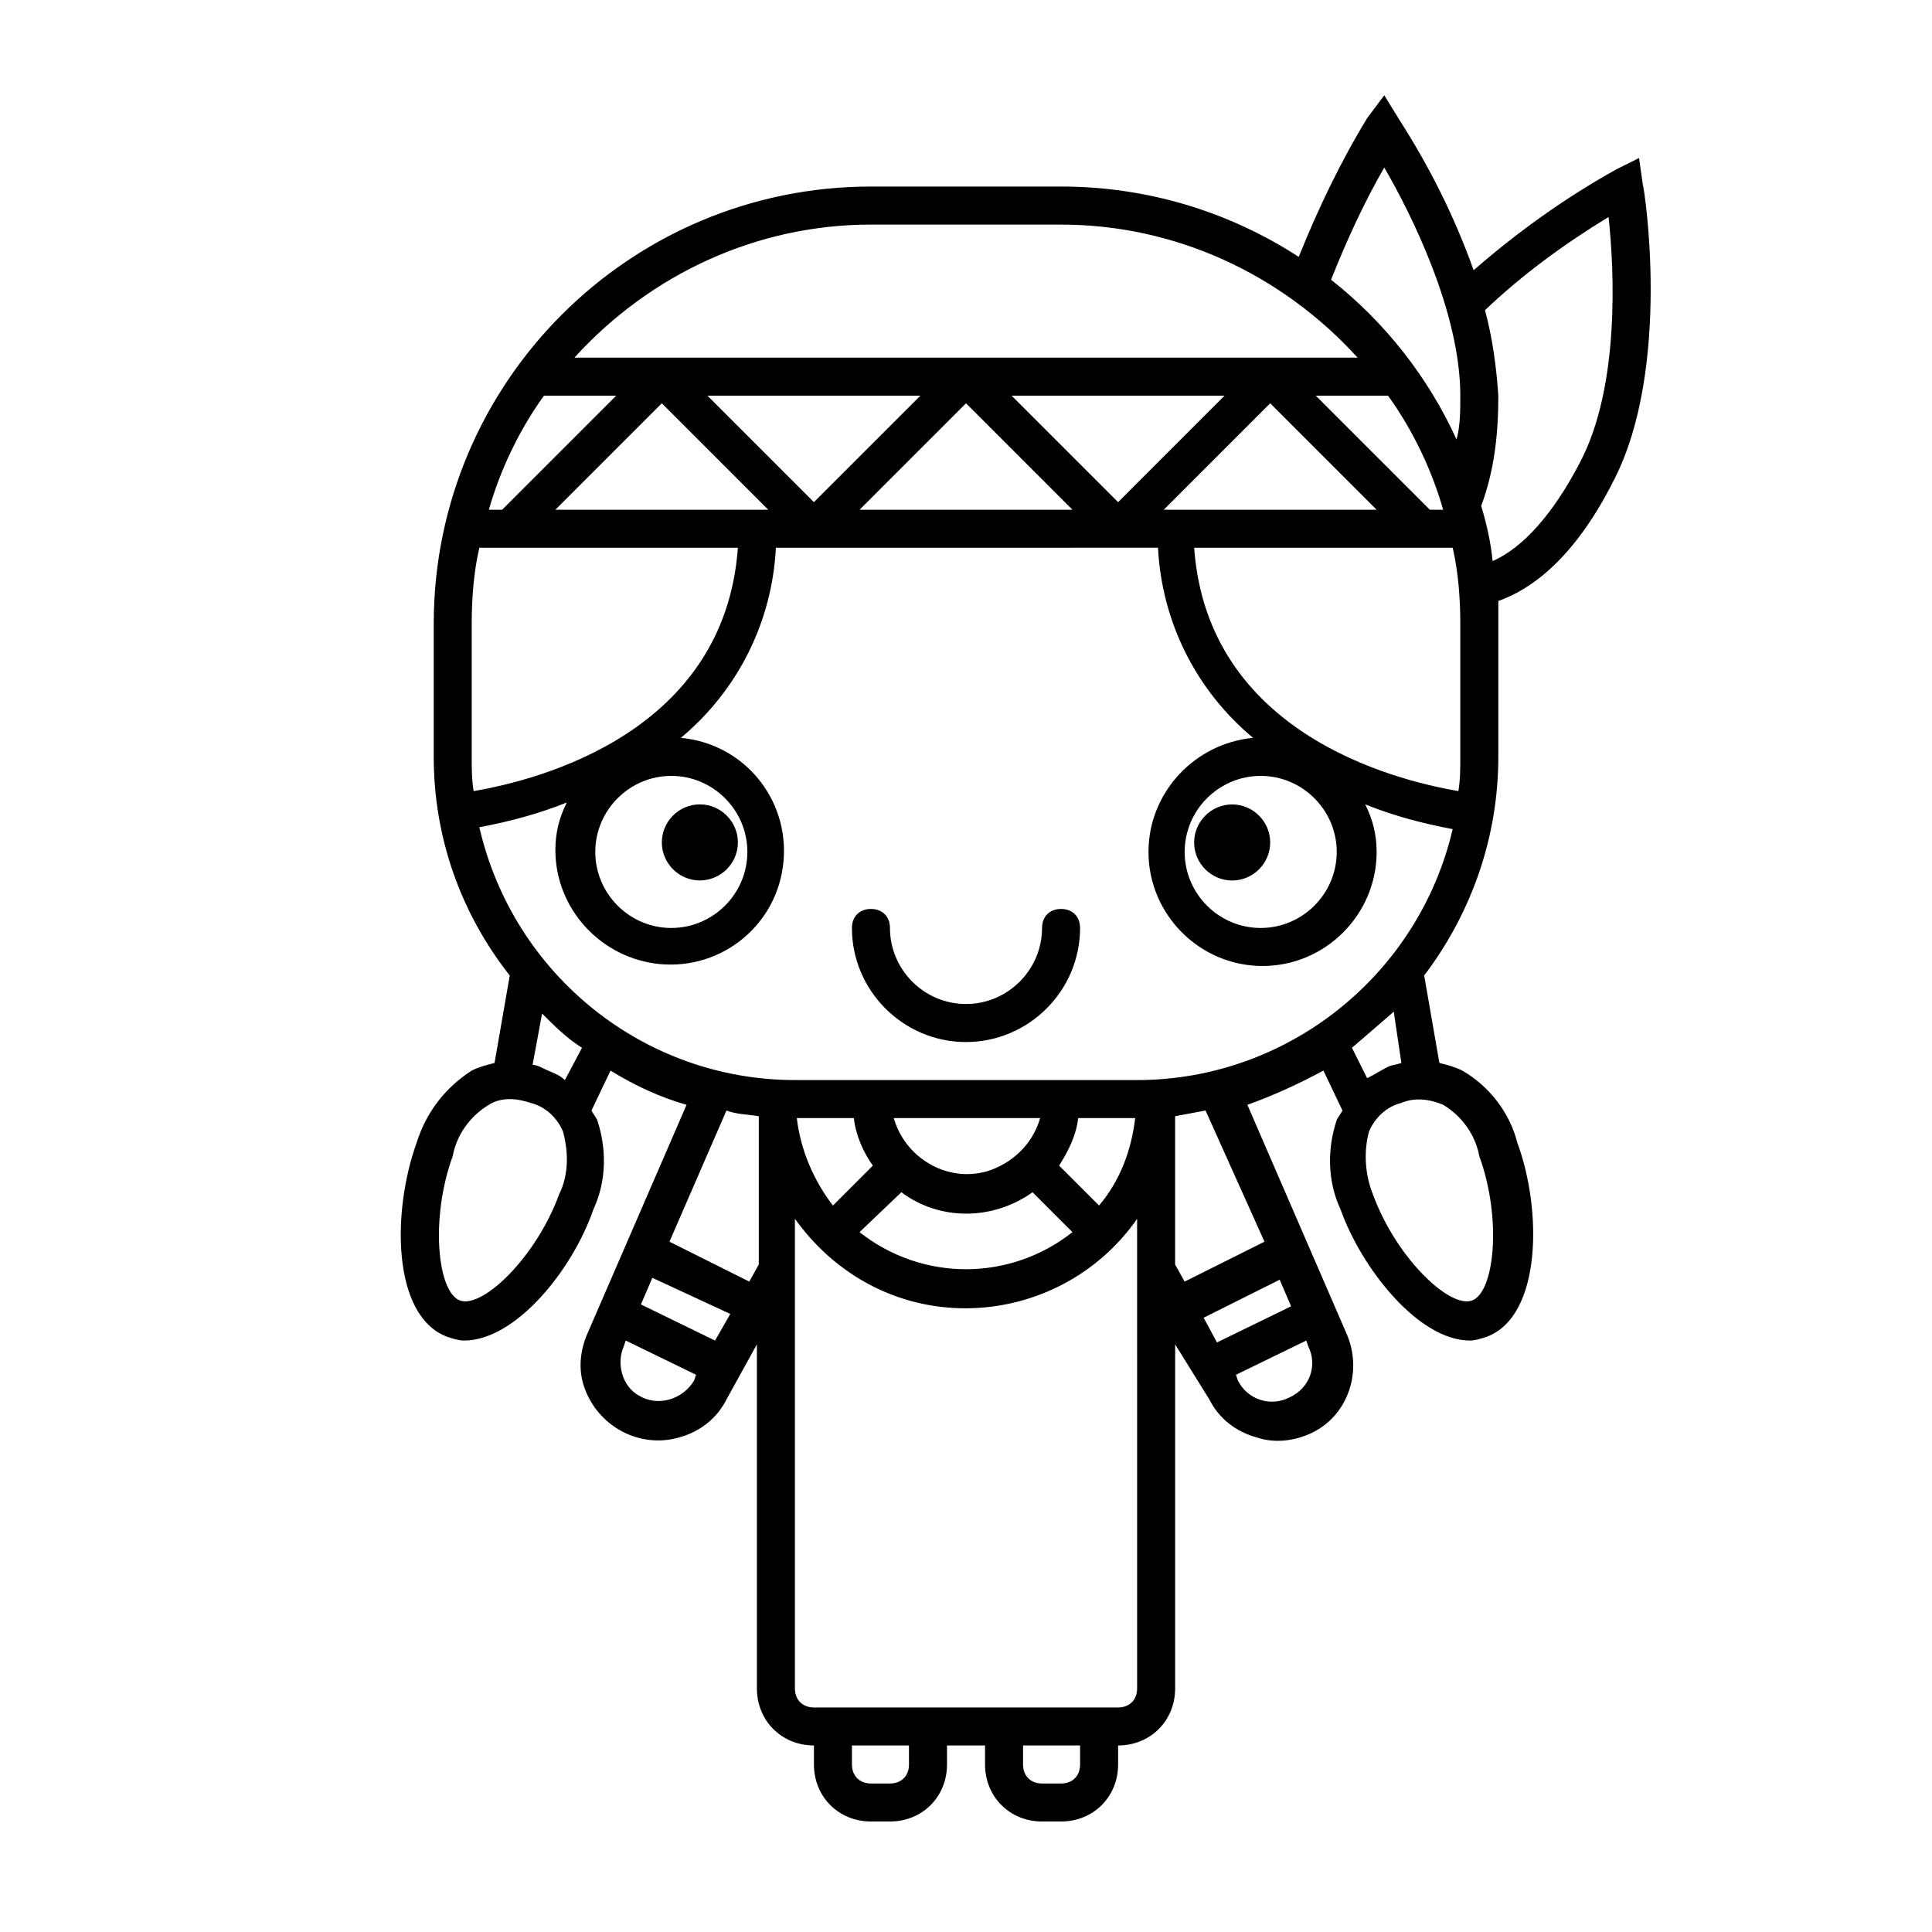 <?xml version="1.0" encoding="UTF-8"?>
<!-- Uploaded to: ICON Repo, www.iconrepo.com, Generator: ICON Repo Mixer Tools -->
<svg fill="#000000" width="800px" height="800px" version="1.1" viewBox="144 144 512 512" xmlns="http://www.w3.org/2000/svg">
 <path d="m430.23 389.92c0 16.625-13.602 30.23-30.23 30.23-16.625 0-30.23-13.602-30.23-30.23 0-3.023 2.016-5.039 5.039-5.039 3.023 0 5.039 2.016 5.039 5.039 0 11.082 9.07 20.152 20.152 20.152 11.082 0 20.152-9.07 20.152-20.152 0-3.023 2.016-5.039 5.039-5.039s5.039 2.016 5.039 5.039zm-100.76-12.594c5.543 0 10.078-4.535 10.078-10.078s-4.535-10.078-10.078-10.078c-5.543 0-10.078 4.535-10.078 10.078 0.004 5.543 4.535 10.078 10.078 10.078zm242.33-106.3c-10.578 21.16-22.168 29.223-30.73 32.242v6.047 35.266c0 21.16-7.055 41.312-19.648 57.938l4.031 23.176c2.016 0.504 4.031 1.008 6.047 2.016 7.055 4.031 12.594 11.082 14.609 19.145 6.551 17.633 6.551 45.848-8.062 51.387-1.512 0.504-3.023 1.008-4.535 1.008-13.602 0-28.719-19.145-34.258-34.762-3.527-7.559-3.527-16.121-1.008-23.68 0.504-1.008 1.008-1.512 1.512-2.519l-5.039-10.578c-6.551 3.527-13.098 6.551-20.152 9.07l26.199 60.457c4.535 10.078 0.504 22.168-9.574 26.703-4.535 2.016-9.574 2.519-14.105 1.008-5.543-1.512-10.078-5.039-12.594-10.078l-9.07-14.609v91.188c0 8.566-6.551 15.113-15.113 15.113v5.039c0 8.566-6.551 15.113-15.113 15.113h-5.039c-8.566 0-15.113-6.551-15.113-15.113v-5.039h-10.078v5.039c0 8.566-6.551 15.113-15.113 15.113h-5.039c-8.566 0-15.113-6.551-15.113-15.113v-5.039c-8.566 0-15.113-6.551-15.113-15.113l-0.004-91.188-8.062 14.609c-2.519 5.039-7.055 8.566-12.594 10.078-10.578 3.023-21.664-3.023-25.191-13.602-1.512-4.535-1.008-9.574 1.008-14.105l26.199-60.457c-7.055-2.016-13.602-5.039-20.152-9.07l-5.039 10.578c0.504 1.008 1.008 1.512 1.512 2.519 2.519 7.559 2.519 16.121-1.008 23.68-5.543 16.121-20.656 34.762-34.258 34.762-1.512 0-3.023-0.504-4.535-1.008-14.609-5.543-14.609-33.25-8.062-51.387 2.519-8.062 7.559-14.609 14.609-19.145 2.016-1.008 4.031-1.512 6.047-2.016l4.031-23.176c-13.098-16.629-20.148-36.781-20.148-57.941v-35.266c0-63.984 51.891-115.88 115.88-115.88h50.383c22.672 0 44.336 6.551 62.977 18.641 5.039-12.594 11.082-25.191 18.137-36.777l4.531-6.047 4.031 6.551c8.062 12.594 14.609 25.695 19.648 39.801 11.586-10.078 24.184-19.145 37.785-26.703l6.047-3.023 1.008 7.055c0.504 1.512 7.555 48.363-7.559 78.09zm-152.15 169.28h-38.793c3.023 10.578 14.105 17.129 24.688 14.105 6.547-2.016 12.09-7.055 14.105-14.105zm-64.488 0c1.008 8.566 4.535 16.625 9.574 23.176l10.578-10.578c-2.519-3.527-4.535-8.062-5.039-12.594zm16.625 30.227c16.625 13.098 39.801 13.098 56.426 0l-10.578-10.578c-10.578 7.559-24.688 7.559-34.762 0zm73.051-30.227h-15.113c-0.504 4.535-2.519 8.566-5.039 12.594l10.578 10.578c5.547-6.547 8.566-14.609 9.574-23.172zm84.137-76.582c-8.062-1.512-15.617-3.527-23.176-6.551 2.016 4.031 3.023 8.062 3.023 12.594 0 16.625-13.602 30.23-30.23 30.23-16.625 0-30.23-13.602-30.23-30.23 0-15.617 12.09-28.719 27.711-30.23-15.113-12.594-24.184-30.73-25.191-50.383l-101.26 0.008c-1.008 19.648-10.078 37.785-25.191 50.383 16.625 1.512 28.719 16.121 27.207 32.746-1.512 16.625-16.121 28.719-32.746 27.207-15.617-1.512-27.711-14.609-27.711-30.23 0-4.535 1.008-8.566 3.023-12.594-7.559 3.023-15.113 5.039-23.176 6.551 9.07 39.293 43.832 67.004 83.633 67.004h90.688c39.797 0 74.562-27.711 83.629-66.504zm-259.46-10.074c17.633-3.023 66.504-15.617 70.031-64.488h-68.52c-1.512 6.551-2.016 13.602-2.016 20.152v35.266c0 3.023 0 6.047 0.504 9.07zm242.33-104.79h-19.145l30.23 30.23h3.527c-3.023-10.582-8.062-21.16-14.613-30.23zm-164.24 30.23-28.211-28.215-28.215 28.215zm161.22 0-28.211-28.215-28.215 28.215zm-40.305-30.23h-56.426l28.215 28.215zm-68.516 2.016-28.215 28.215h56.426zm-12.094-2.016h-56.426l28.215 28.215zm-80.609 0h-19.145c-6.551 9.07-11.586 19.648-14.609 30.23h3.527zm-5.543 120.91c0 11.082 9.07 20.152 20.152 20.152s20.152-9.07 20.152-20.152-9.07-20.152-20.152-20.152-20.152 9.07-20.152 20.152zm176.34-20.152c-11.082 0-20.152 9.07-20.152 20.152s9.07 20.152 20.152 20.152c11.082 0 20.152-9.07 20.152-20.152s-9.07-20.152-20.152-20.152zm52.395 4.031c0.504-3.023 0.504-6.047 0.504-9.07v-35.266c0-6.551-0.504-13.602-2.016-20.152h-68.516c3.523 48.871 52.395 61.465 70.027 64.488zm-33.754-135.52c14.105 11.082 25.695 25.695 33.25 42.32 1.008-3.527 1.008-7.559 1.008-11.59 0-22.168-13.098-48.367-20.152-60.457-5.543 9.574-10.074 19.648-14.105 29.727zm-200.52 20.656h207.57c-20.152-22.168-48.367-35.266-78.594-35.266l-50.383-0.004c-30.23 0-58.441 13.102-78.594 35.27zm-4.031 221.68c2.519-5.039 2.519-11.082 1.008-16.625-1.512-3.527-4.535-6.551-8.566-7.559-1.512-0.504-3.527-1.008-5.539-1.008-2.016 0-4.031 0.504-5.543 1.512-5.039 3.023-8.566 8.062-9.574 13.602-6.047 16.625-4.031 36.273 2.016 38.289s20.152-11.586 26.199-28.211zm6.047-38.793c-4.031-2.519-7.559-6.047-10.578-9.07l-2.519 13.602c1.008 0 2.016 0.504 3.023 1.008 2.016 1.008 4.031 1.512 5.543 3.023zm38.289 16.625-15.113 34.762 21.16 10.578 2.519-4.535v-39.297c-3.027-0.5-6.047-0.5-8.566-1.508zm-19.648 44.336-3.023 7.055 19.648 9.574 4.031-7.055zm11.082 27.203 0.504-1.512-18.641-9.07-0.504 1.516c-2.016 4.535-0.504 10.578 4.031 13.098 5.039 3.023 11.586 1.008 14.609-4.031zm56.93 96.73h-15.113v5.039c0 3.023 2.016 5.039 5.039 5.039h5.039c3.023 0 5.039-2.016 5.039-5.039zm45.344 0h-15.113v5.039c0 3.023 2.016 5.039 5.039 5.039h5.039c3.023 0 5.039-2.016 5.039-5.039zm15.113-125.95v-13.602c-17.633 25.191-52.395 31.234-77.082 13.602-5.039-3.527-9.574-8.062-13.602-13.602v124.44c0 3.023 2.016 5.039 5.039 5.039h80.609c3.023 0 5.039-2.016 5.039-5.039zm21.16 19.145 19.648-9.574-3.023-7.055-20.152 10.078zm24.184 1.008-0.504-1.512-18.641 9.07 0.504 1.512c2.519 5.039 8.566 7.055 13.602 4.535 5.543-2.523 7.559-8.57 5.039-13.605zm-27.207-62.473c-2.519 0.504-5.543 1.008-8.062 1.512v39.297l2.519 4.535 21.16-10.578zm38.797-16.625 4.031 8.062c2.016-1.008 3.527-2.016 5.543-3.023 1.008-0.504 2.016-0.504 3.527-1.008l-2.016-13.602c-4.035 3.523-7.562 6.547-11.086 9.57zm24.18 15.113c-3.527-1.512-7.559-2.016-11.082-0.504-4.031 1.008-7.055 4.031-8.566 7.559-1.512 5.539-1.008 11.586 1.008 16.625 6.047 16.625 20.152 30.23 26.199 28.215s8.062-21.664 2.016-38.289c-1.008-5.547-4.535-10.582-9.574-13.605zm43.832-235.28c-11.586 7.055-22.672 15.113-32.746 24.688 2.016 7.559 3.023 15.113 3.527 22.672 0 10.078-1.008 19.648-4.535 29.223 1.512 5.039 2.519 9.574 3.023 14.609 8.062-3.527 16.121-12.594 23.176-26.199 10.578-20.152 9.066-50.883 7.555-64.992zm-99.754 155.68c-5.543 0-10.078 4.535-10.078 10.078 0 5.543 4.535 10.078 10.078 10.078s10.078-4.535 10.078-10.078c0-5.543-4.535-10.078-10.078-10.078z"/>
</svg>